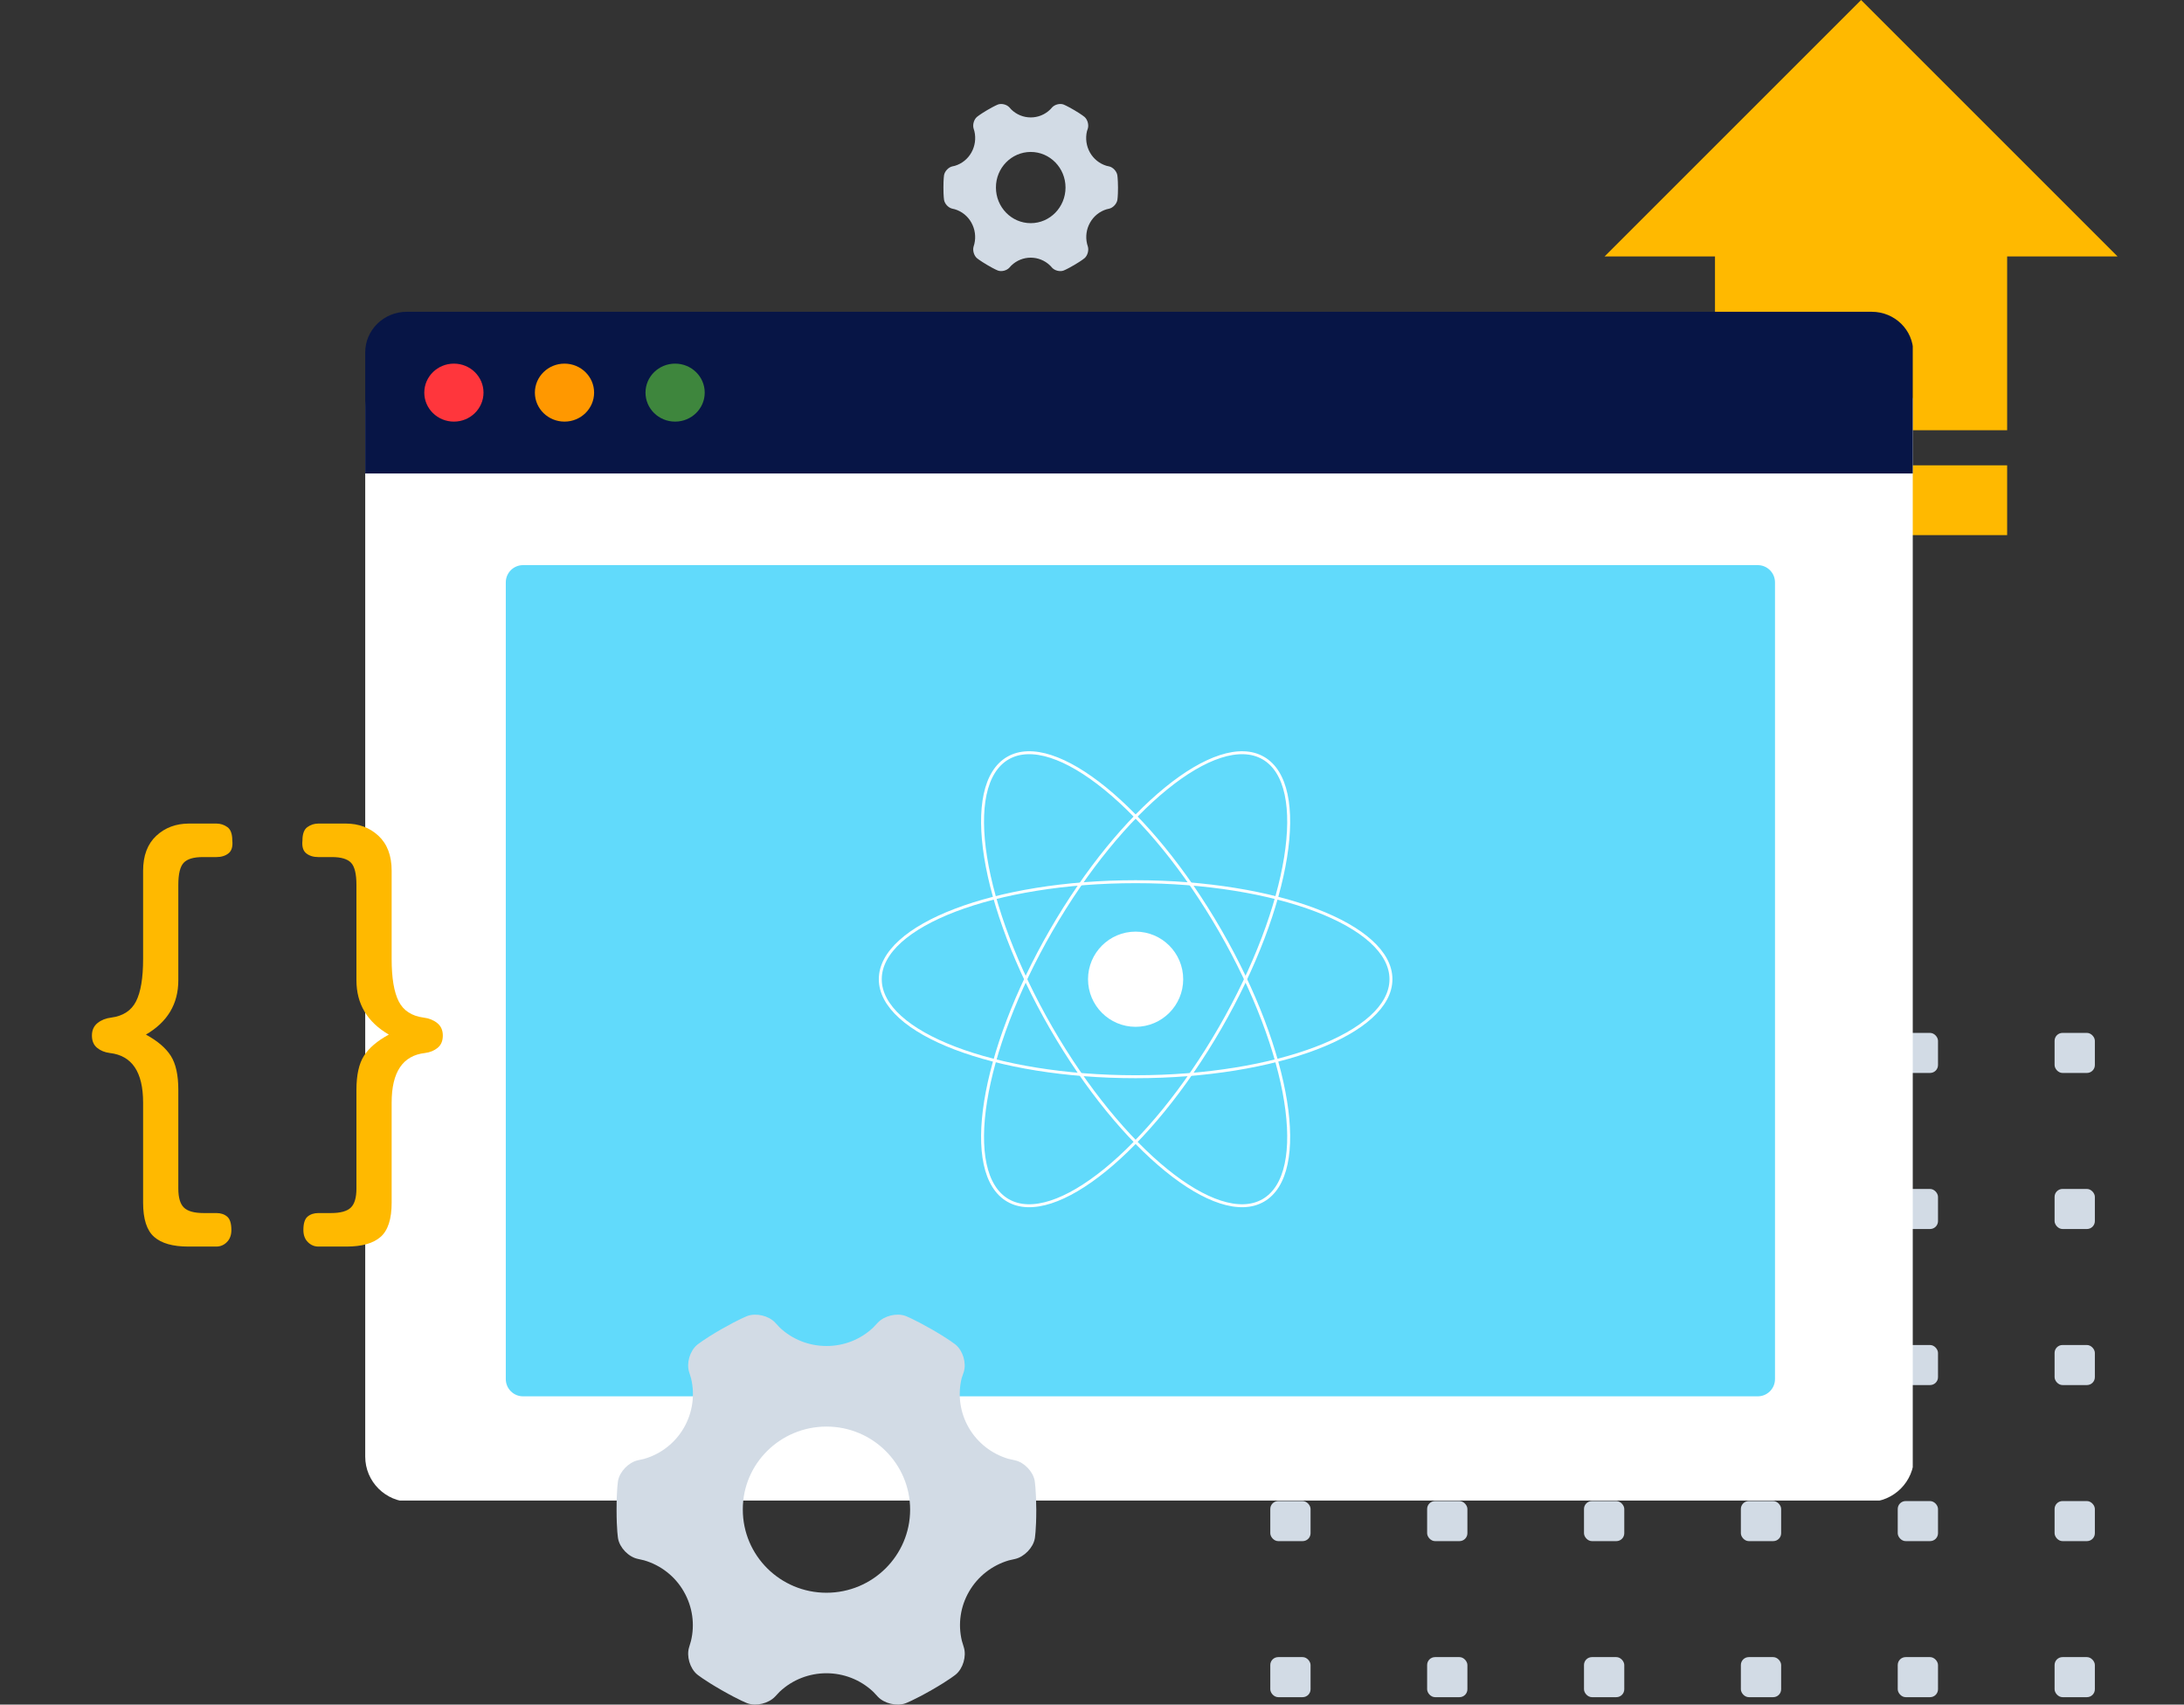 <svg width="588" height="459" viewBox="0 0 588 459" fill="none" xmlns="http://www.w3.org/2000/svg">
<rect x="0" y="0" width="588" height="459" fill="#333333" stroke="none"/>
<path fill-rule="evenodd" clip-rule="evenodd" d="M461.728 115.849L540.383 115.849V58.701L461.728 58.701V115.849Z" fill="#FFB900"/>
<path fill-rule="evenodd" clip-rule="evenodd" d="M461.728 144.091H540.383V125.301L461.728 125.301V144.091Z" fill="#FFB900"/>
<path fill-rule="evenodd" clip-rule="evenodd" d="M570.112 69.056L432 69.056L501.059 0L570.112 69.056Z" fill="#FFB900"/>
<g clip-path="url(#clip0_1619_433)">
<path d="M344.14 278.13H350.703C351.885 278.13 352.843 279.306 352.843 280.259V286.79C352.843 287.966 351.885 288.919 350.703 288.919H344.14C342.958 288.919 342 287.743 342 286.79V280.259C342 279.083 342.958 278.13 344.14 278.13Z" fill="#D2DBE5"/>
<path d="M386.368 278.13H392.931C394.113 278.13 395.071 279.306 395.071 280.259V286.79C395.071 287.966 394.113 288.919 392.931 288.919H386.368C385.186 288.919 384.228 287.743 384.228 286.79V280.259C384.228 279.083 385.186 278.13 386.368 278.13Z" fill="#D2DBE5"/>
<path d="M428.602 278.13H435.165C436.347 278.13 437.305 279.306 437.305 280.259V286.79C437.305 287.966 436.347 288.919 435.165 288.919H428.602C427.419 288.919 426.461 287.743 426.461 286.79V280.259C426.461 279.083 427.419 278.13 428.602 278.13Z" fill="#D2DBE5"/>
<path d="M470.835 278.13H477.398C478.581 278.13 479.539 279.306 479.539 280.259V286.79C479.539 287.966 478.581 288.919 477.398 288.919H470.835C469.653 288.919 468.695 287.743 468.695 286.79V280.259C468.695 279.083 469.653 278.13 470.835 278.13Z" fill="#D2DBE5"/>
<path d="M513.068 278.13H519.631C520.813 278.13 521.771 279.306 521.771 280.259V286.79C521.771 287.966 520.813 288.919 519.631 288.919H513.068C511.886 288.919 510.928 287.743 510.928 286.79V280.259C510.928 279.083 511.886 278.13 513.068 278.13Z" fill="#D2DBE5"/>
<path d="M555.297 278.13H561.86C563.043 278.13 564.001 279.306 564.001 280.259V286.79C564.001 287.966 563.043 288.919 561.86 288.919H555.297C554.115 288.919 553.157 287.743 553.157 286.79V280.259C553.157 279.083 554.115 278.13 555.297 278.13Z" fill="#D2DBE5"/>
<path d="M344.14 320.151H350.703C351.885 320.151 352.843 321.328 352.843 322.281V328.811C352.843 329.987 351.885 330.941 350.703 330.941H344.14C342.958 330.941 342 329.764 342 328.811V322.281C342 321.105 342.958 320.151 344.14 320.151Z" fill="#D2DBE5"/>
<path d="M386.368 320.151H392.931C394.113 320.151 395.071 321.328 395.071 322.281V328.811C395.071 329.987 394.113 330.941 392.931 330.941H386.368C385.186 330.941 384.228 329.764 384.228 328.811V322.281C384.228 321.105 385.186 320.151 386.368 320.151Z" fill="#D2DBE5"/>
<path d="M428.602 320.151H435.165C436.347 320.151 437.305 321.328 437.305 322.281V328.811C437.305 329.987 436.347 330.941 435.165 330.941H428.602C427.419 330.941 426.461 329.764 426.461 328.811V322.281C426.461 321.105 427.419 320.151 428.602 320.151Z" fill="#D2DBE5"/>
<path d="M470.835 320.151H477.398C478.581 320.151 479.539 321.328 479.539 322.281V328.811C479.539 329.987 478.581 330.941 477.398 330.941H470.835C469.653 330.941 468.695 329.764 468.695 328.811V322.281C468.695 321.105 469.653 320.151 470.835 320.151Z" fill="#D2DBE5"/>
<path d="M513.068 320.152H519.631C520.813 320.152 521.771 321.329 521.771 322.282V328.812C521.771 329.988 520.813 330.941 519.631 330.941H513.068C511.886 330.941 510.928 329.765 510.928 328.812V322.282C510.928 321.106 511.886 320.152 513.068 320.152Z" fill="#D2DBE5"/>
<path d="M555.297 320.151H561.86C563.043 320.151 564.001 321.328 564.001 322.281V328.811C564.001 329.987 563.043 330.941 561.86 330.941H555.297C554.115 330.941 553.157 329.764 553.157 328.811V322.281C553.157 321.105 554.115 320.151 555.297 320.151Z" fill="#D2DBE5"/>
<path d="M344.14 362.173H350.703C351.885 362.173 352.843 363.35 352.843 364.303V370.833C352.843 372.009 351.885 372.962 350.703 372.962H344.14C342.958 372.962 342 371.786 342 370.833V364.303C342 363.127 342.958 362.173 344.14 362.173Z" fill="#D2DBE5"/>
<path d="M386.368 362.173H392.931C394.113 362.173 395.071 363.35 395.071 364.303V370.833C395.071 372.009 394.113 372.962 392.931 372.962H386.368C385.186 372.962 384.228 371.786 384.228 370.833V364.303C384.228 363.127 385.186 362.173 386.368 362.173Z" fill="#D2DBE5"/>
<path d="M428.602 362.173H435.165C436.347 362.173 437.305 363.35 437.305 364.303V370.833C437.305 372.009 436.347 372.962 435.165 372.962H428.602C427.419 372.962 426.461 371.786 426.461 370.833V364.303C426.461 363.127 427.419 362.173 428.602 362.173Z" fill="#D2DBE5"/>
<path d="M470.835 362.173H477.398C478.581 362.173 479.539 363.35 479.539 364.303V370.833C479.539 372.009 478.581 372.962 477.398 372.962H470.835C469.653 372.962 468.695 371.786 468.695 370.833V364.303C468.695 363.127 469.653 362.173 470.835 362.173Z" fill="#D2DBE5"/>
<path d="M513.068 362.173H519.631C520.813 362.173 521.771 363.35 521.771 364.303V370.833C521.771 372.009 520.813 372.962 519.631 372.962H513.068C511.886 372.962 510.928 371.786 510.928 370.833V364.303C510.928 363.127 511.886 362.173 513.068 362.173Z" fill="#D2DBE5"/>
<path d="M555.297 362.173H561.86C563.043 362.173 564.001 363.35 564.001 364.303V370.833C564.001 372.009 563.043 372.962 561.86 372.962H555.297C554.115 372.962 553.157 371.786 553.157 370.833V364.303C553.157 363.127 554.115 362.173 555.297 362.173Z" fill="#D2DBE5"/>
<path d="M344.14 404.196H350.703C351.885 404.196 352.843 405.373 352.843 406.326V412.856C352.843 414.032 351.885 414.985 350.703 414.985H344.14C342.958 414.985 342 413.809 342 412.856V406.326C342 405.15 342.958 404.196 344.14 404.196Z" fill="#D2DBE5"/>
<path d="M386.368 404.196H392.931C394.113 404.196 395.071 405.373 395.071 406.326V412.856C395.071 414.032 394.113 414.985 392.931 414.985H386.368C385.186 414.985 384.228 413.809 384.228 412.856V406.326C384.228 405.15 385.186 404.196 386.368 404.196Z" fill="#D2DBE5"/>
<path d="M428.602 404.196H435.165C436.347 404.196 437.305 405.373 437.305 406.326V412.856C437.305 414.032 436.347 414.985 435.165 414.985H428.602C427.419 414.985 426.461 413.809 426.461 412.856V406.326C426.461 405.15 427.419 404.196 428.602 404.196Z" fill="#D2DBE5"/>
<path d="M470.835 404.196H477.398C478.581 404.196 479.539 405.373 479.539 406.326V412.856C479.539 414.032 478.581 414.985 477.398 414.985H470.835C469.653 414.985 468.695 413.809 468.695 412.856V406.326C468.695 405.15 469.653 404.196 470.835 404.196Z" fill="#D2DBE5"/>
<path d="M513.068 404.196H519.631C520.813 404.196 521.771 405.373 521.771 406.326V412.856C521.771 414.032 520.813 414.985 519.631 414.985H513.068C511.886 414.985 510.928 413.809 510.928 412.856V406.326C510.928 405.15 511.886 404.196 513.068 404.196Z" fill="#D2DBE5"/>
<path d="M555.297 404.196H561.86C563.043 404.196 564.001 405.373 564.001 406.326V412.856C564.001 414.032 563.043 414.985 561.86 414.985H555.297C554.115 414.985 553.157 413.809 553.157 412.856V406.326C553.157 405.15 554.115 404.196 555.297 404.196Z" fill="#D2DBE5"/>
<path d="M344.14 446.213H350.703C351.885 446.213 352.843 447.39 352.843 448.343V454.873C352.843 456.049 351.885 457.003 350.703 457.003H344.14C342.958 457.003 342 455.826 342 454.873V448.343C342 447.167 342.958 446.213 344.14 446.213Z" fill="#D2DBE5"/>
<path d="M386.368 446.213H392.931C394.113 446.213 395.071 447.39 395.071 448.343V454.873C395.071 456.049 394.113 457.003 392.931 457.003H386.368C385.186 457.003 384.228 455.826 384.228 454.873V448.343C384.228 447.167 385.186 446.213 386.368 446.213Z" fill="#D2DBE5"/>
<path d="M428.602 446.213H435.165C436.347 446.213 437.305 447.39 437.305 448.343V454.873C437.305 456.049 436.347 457.003 435.165 457.003H428.602C427.419 457.003 426.461 455.826 426.461 454.873V448.343C426.461 447.167 427.419 446.213 428.602 446.213Z" fill="#D2DBE5"/>
<path d="M470.835 446.213H477.398C478.581 446.213 479.539 447.39 479.539 448.343V454.873C479.539 456.049 478.581 457.003 477.398 457.003H470.835C469.653 457.003 468.695 455.826 468.695 454.873V448.343C468.695 447.167 469.653 446.213 470.835 446.213Z" fill="#D2DBE5"/>
<path d="M513.068 446.213H519.631C520.813 446.213 521.771 447.39 521.771 448.343V454.873C521.771 456.049 520.813 457.003 519.631 457.003H513.068C511.886 457.003 510.928 455.826 510.928 454.873V448.343C510.928 447.167 511.886 446.213 513.068 446.213Z" fill="#D2DBE5"/>
<path d="M555.297 446.213H561.86C563.043 446.213 564.001 447.39 564.001 448.343V454.873C564.001 456.049 563.043 457.003 561.86 457.003H555.297C554.115 457.003 553.157 455.826 553.157 454.873V448.343C553.157 447.167 554.115 446.213 555.297 446.213Z" fill="#D2DBE5"/>
</g>
<g clip-path="url(#clip1_1619_433)">
<path d="M503.115 98.083H110.537C103.794 98.083 98.328 103.549 98.328 110.292V392.213C98.328 398.956 103.794 404.422 110.537 404.422H503.115C509.858 404.422 515.324 398.956 515.324 392.213V110.292C515.324 103.549 509.858 98.083 503.115 98.083Z" fill="white"/>
<path d="M473.24 152.173H140.818C138.254 152.173 136.176 154.251 136.176 156.814V371.352C136.176 373.915 138.254 375.993 140.818 375.993H473.24C475.803 375.993 477.882 373.915 477.882 371.352V156.814C477.882 154.251 475.803 152.173 473.24 152.173Z" fill="#61DAFB"/>
<path d="M109.498 83.956H503.946C510.114 83.956 515.115 88.852 515.115 94.893V127.487H98.328V94.893C98.328 88.852 103.329 83.956 109.498 83.956Z" fill="#071546"/>
<path d="M122.203 113.528C126.606 113.528 130.175 110.033 130.175 105.721C130.175 101.41 126.606 97.915 122.203 97.915C117.8 97.915 114.231 101.41 114.231 105.721C114.231 110.033 117.8 113.528 122.203 113.528Z" fill="#FF363C"/>
<path d="M151.979 113.528C156.382 113.528 159.951 110.033 159.951 105.721C159.951 101.41 156.382 97.915 151.979 97.915C147.576 97.915 144.007 101.41 144.007 105.721C144.007 110.033 147.576 113.528 151.979 113.528Z" fill="#FF9800"/>
<path d="M181.76 113.528C186.163 113.528 189.732 110.033 189.732 105.721C189.732 101.41 186.163 97.915 181.76 97.915C177.357 97.915 173.788 101.41 173.788 105.721C173.788 110.033 177.357 113.528 181.76 113.528Z" fill="#3E863D"/>
<circle cx="234" cy="193.5" r="25.5" fill="#61DAFB"/>
<path d="M305.742 276.494C312.818 276.494 318.553 270.757 318.553 263.679C318.553 256.601 312.818 250.864 305.742 250.864C298.667 250.864 292.931 256.601 292.931 263.679C292.931 270.757 298.667 276.494 305.742 276.494Z" fill="white"/>
<path d="M305.743 289.931C343.708 289.931 374.485 278.176 374.485 263.675C374.485 249.174 343.708 237.419 305.743 237.419C267.777 237.419 237 249.174 237 263.675C237 278.176 267.777 289.931 305.743 289.931Z" stroke="white" stroke-width="0.792"/>
<path d="M283.012 276.807C301.994 309.697 327.56 330.482 340.114 323.232C352.668 315.981 347.456 283.442 328.473 250.552C309.49 217.662 283.925 196.878 271.371 204.128C258.817 211.378 264.029 243.918 283.012 276.807Z" stroke="white" stroke-width="0.792"/>
<path d="M283.012 250.554C264.029 283.444 258.817 315.984 271.371 323.234C283.925 330.484 309.491 309.699 328.473 276.81C347.456 243.92 352.668 211.38 340.114 204.13C327.56 196.88 301.995 217.665 283.012 250.554Z" stroke="white" stroke-width="0.792"/>
</g>
<path fill-rule="evenodd" clip-rule="evenodd" d="M39.286 278.587C42.403 280.283 44.637 282.19 45.986 284.308C47.333 286.427 48.008 289.478 48.008 293.461V320.03C48.008 322.488 48.514 324.204 49.525 325.179C50.536 326.153 52.306 326.641 54.834 326.641H58.247C59.426 326.641 60.396 326.959 61.154 327.595C61.912 328.23 62.292 329.438 62.292 331.218C62.292 332.572 61.891 333.653 61.091 334.46C60.289 335.264 59.341 335.667 58.247 335.667H50.663C46.533 335.667 43.477 334.798 41.498 333.061C39.517 331.323 38.528 328.25 38.528 323.844V296.893C38.528 288.674 35.536 284.224 29.553 283.545C28.204 283.376 27.067 282.909 26.14 282.147C25.212 281.384 24.75 280.283 24.75 278.841C24.75 277.401 25.256 276.279 26.267 275.472C27.278 274.668 28.499 274.181 29.933 274.011C33.134 273.587 35.368 272.125 36.632 269.624C37.896 267.126 38.528 263.332 38.528 258.247V234.474C38.528 230.406 39.707 227.271 42.067 225.066C44.425 222.864 47.376 221.761 50.915 221.761H58.247C59.341 221.761 60.332 222.079 61.217 222.715C62.102 223.35 62.544 224.558 62.544 226.338C62.712 227.949 62.375 229.093 61.533 229.77C60.69 230.45 59.594 230.788 58.247 230.788H54.581C52.136 230.788 50.429 231.296 49.462 232.313C48.492 233.33 48.008 235.322 48.008 238.288V263.968C48.008 270.324 45.101 275.198 39.286 278.587Z" fill="#FFB900"/>
<path fill-rule="evenodd" clip-rule="evenodd" d="M95.964 263.968V238.288C95.964 235.322 95.48 233.33 94.51 232.313C93.542 231.296 91.836 230.788 89.391 230.788H85.725C84.378 230.788 83.282 230.45 82.439 229.77C81.597 229.093 81.259 227.949 81.427 226.338C81.427 224.558 81.87 223.35 82.755 222.715C83.639 222.079 84.631 221.761 85.725 221.761H93.056C96.596 221.761 99.546 222.864 101.905 225.066C104.265 227.271 105.444 230.406 105.444 234.474V258.247C105.444 263.332 106.076 267.126 107.34 269.624C108.604 272.125 110.838 273.587 114.039 274.011C115.473 274.181 116.694 274.668 117.705 275.472C118.716 276.279 119.222 277.401 119.222 278.841C119.222 280.283 118.76 281.384 117.831 282.147C116.905 282.909 115.767 283.376 114.418 283.545C108.436 284.224 105.444 288.674 105.444 296.893V323.844C105.444 328.25 104.454 331.323 102.473 333.061C100.494 334.798 97.439 335.667 93.309 335.667H85.725C84.631 335.667 83.683 335.264 82.881 334.46C82.081 333.653 81.68 332.572 81.68 331.218C81.68 329.438 82.059 328.23 82.818 327.595C83.576 326.959 84.546 326.641 85.725 326.641H89.138C91.666 326.641 93.436 326.153 94.447 325.179C95.458 324.204 95.964 322.488 95.964 320.03V293.461C95.964 289.478 96.639 286.427 97.986 284.308C99.335 282.19 101.569 280.283 104.685 278.587C98.871 275.198 95.964 270.324 95.964 263.968Z" fill="#FFB900"/>
<path fill-rule="evenodd" clip-rule="evenodd" d="M277.506 60.093C272.337 60.093 268.136 55.802 268.136 50.495C268.119 45.223 272.305 40.934 277.488 40.915C277.494 40.915 277.5 40.915 277.506 40.915C282.672 40.915 286.872 45.206 286.872 50.51C286.864 55.802 282.672 60.09 277.506 60.093ZM300.818 47.157C300.636 46.112 299.652 45.042 298.624 44.812L297.857 44.633C295.996 44.058 294.42 42.784 293.451 41.068C292.473 39.335 292.183 37.286 292.641 35.343L292.882 34.608C293.19 33.589 292.791 32.181 291.989 31.485C291.989 31.485 291.269 30.863 289.248 29.668C287.219 28.479 286.35 28.147 286.35 28.147C285.363 27.777 283.982 28.132 283.26 28.915L282.728 29.498C281.324 30.865 279.452 31.624 277.509 31.616C275.554 31.622 273.674 30.856 272.263 29.48L271.752 28.912C271.041 28.129 269.652 27.783 268.662 28.147C268.662 28.147 267.781 28.479 265.754 29.668C263.725 30.872 263.011 31.494 263.011 31.494C262.212 32.184 261.813 33.577 262.121 34.608L262.342 35.352C262.795 37.293 262.505 39.336 261.531 41.068C260.564 42.798 258.975 44.078 257.099 44.642L256.362 44.812C255.351 45.051 254.356 46.106 254.168 47.157C254.168 47.157 254 48.102 254 50.498C254 52.895 254.168 53.836 254.168 53.836C254.35 54.894 255.334 55.952 256.362 56.182L257.081 56.352C258.961 56.917 260.553 58.202 261.519 59.938C262.529 61.74 262.773 63.789 262.33 65.663L262.121 66.389C261.813 67.408 262.212 68.815 263.014 69.512C263.014 69.512 263.734 70.133 265.754 71.328C267.784 72.524 268.656 72.849 268.656 72.849C269.64 73.22 271.024 72.864 271.746 72.081L272.251 71.526C275.188 68.666 279.817 68.669 282.752 71.531L283.257 72.09C283.967 72.87 285.357 73.22 286.346 72.855C286.346 72.855 287.228 72.524 289.257 71.334C291.284 70.139 291.995 69.518 291.995 69.518C292.796 68.83 293.196 67.426 292.888 66.395L292.667 65.642C292.212 63.708 292.503 61.67 293.478 59.947C294.45 58.216 296.039 56.932 297.916 56.361L298.638 56.191C299.649 55.952 300.644 54.897 300.832 53.845C300.832 53.845 301 52.901 301 50.507C300.982 48.108 300.818 47.157 300.818 47.157Z" fill="#D2DBE5"/>
<path fill-rule="evenodd" clip-rule="evenodd" d="M222.514 428.884C210.086 428.884 199.988 418.872 199.988 406.489C199.944 394.186 210.011 384.179 222.472 384.136C222.486 384.136 222.5 384.136 222.514 384.136C234.935 384.136 245.034 394.148 245.034 406.524C245.012 418.872 234.935 428.877 222.514 428.884ZM278.562 398.701C278.124 396.261 275.758 393.764 273.287 393.228L271.444 392.81C266.969 391.47 263.18 388.495 260.851 384.491C258.498 380.447 257.801 375.668 258.902 371.132L259.481 369.418C260.223 367.04 259.262 363.756 257.334 362.132C257.334 362.132 255.605 360.681 250.746 357.892C245.866 355.118 243.777 354.343 243.777 354.343C241.404 353.479 238.085 354.309 236.348 356.135L235.069 357.495C231.693 360.685 227.194 362.457 222.521 362.439C217.822 362.451 213.301 360.664 209.909 357.453L208.681 356.128C206.971 354.302 203.631 353.493 201.251 354.343C201.251 354.343 199.133 355.118 194.261 357.892C189.381 360.702 187.665 362.153 187.665 362.153C185.744 363.763 184.784 367.012 185.526 369.418L186.055 371.154C187.144 375.683 186.448 380.451 184.106 384.491C181.781 388.528 177.961 391.516 173.45 392.83L171.678 393.228C169.249 393.786 166.855 396.247 166.403 398.701C166.403 398.701 166 400.904 166 406.496C166 412.088 166.403 414.284 166.403 414.284C166.841 416.752 169.206 419.22 171.678 419.757L173.408 420.154C177.927 421.472 181.755 424.471 184.078 428.521C186.507 432.726 187.093 437.508 186.027 441.88L185.526 443.574C184.784 445.952 185.744 449.236 187.672 450.861C187.672 450.861 189.402 452.311 194.261 455.1C199.14 457.889 201.237 458.649 201.237 458.649C203.603 459.513 206.929 458.683 208.666 456.857L209.881 455.56C216.943 448.887 228.072 448.894 235.126 455.573L236.341 456.877C238.049 458.697 241.39 459.513 243.769 458.662C243.769 458.662 245.888 457.889 250.768 455.114C255.64 452.324 257.349 450.874 257.349 450.874C259.277 449.271 260.237 445.994 259.496 443.588L258.966 441.831C257.872 437.318 258.57 432.563 260.915 428.542C263.252 424.504 267.073 421.509 271.585 420.176L273.322 419.778C275.751 419.22 278.145 416.759 278.597 414.305C278.597 414.305 279 412.102 279 406.517C278.957 400.918 278.562 398.701 278.562 398.701Z" fill="#D2DBE5"/>
<defs>
<clipPath id="clip0_1619_433">
<rect width="222" height="193" fill="white" transform="translate(342 264)"/>
</clipPath>
<clipPath id="clip1_1619_433">
<rect width="417.252" height="320.149" fill="white" transform="translate(97.72 83.913)"/>
</clipPath>
</defs>
</svg>
